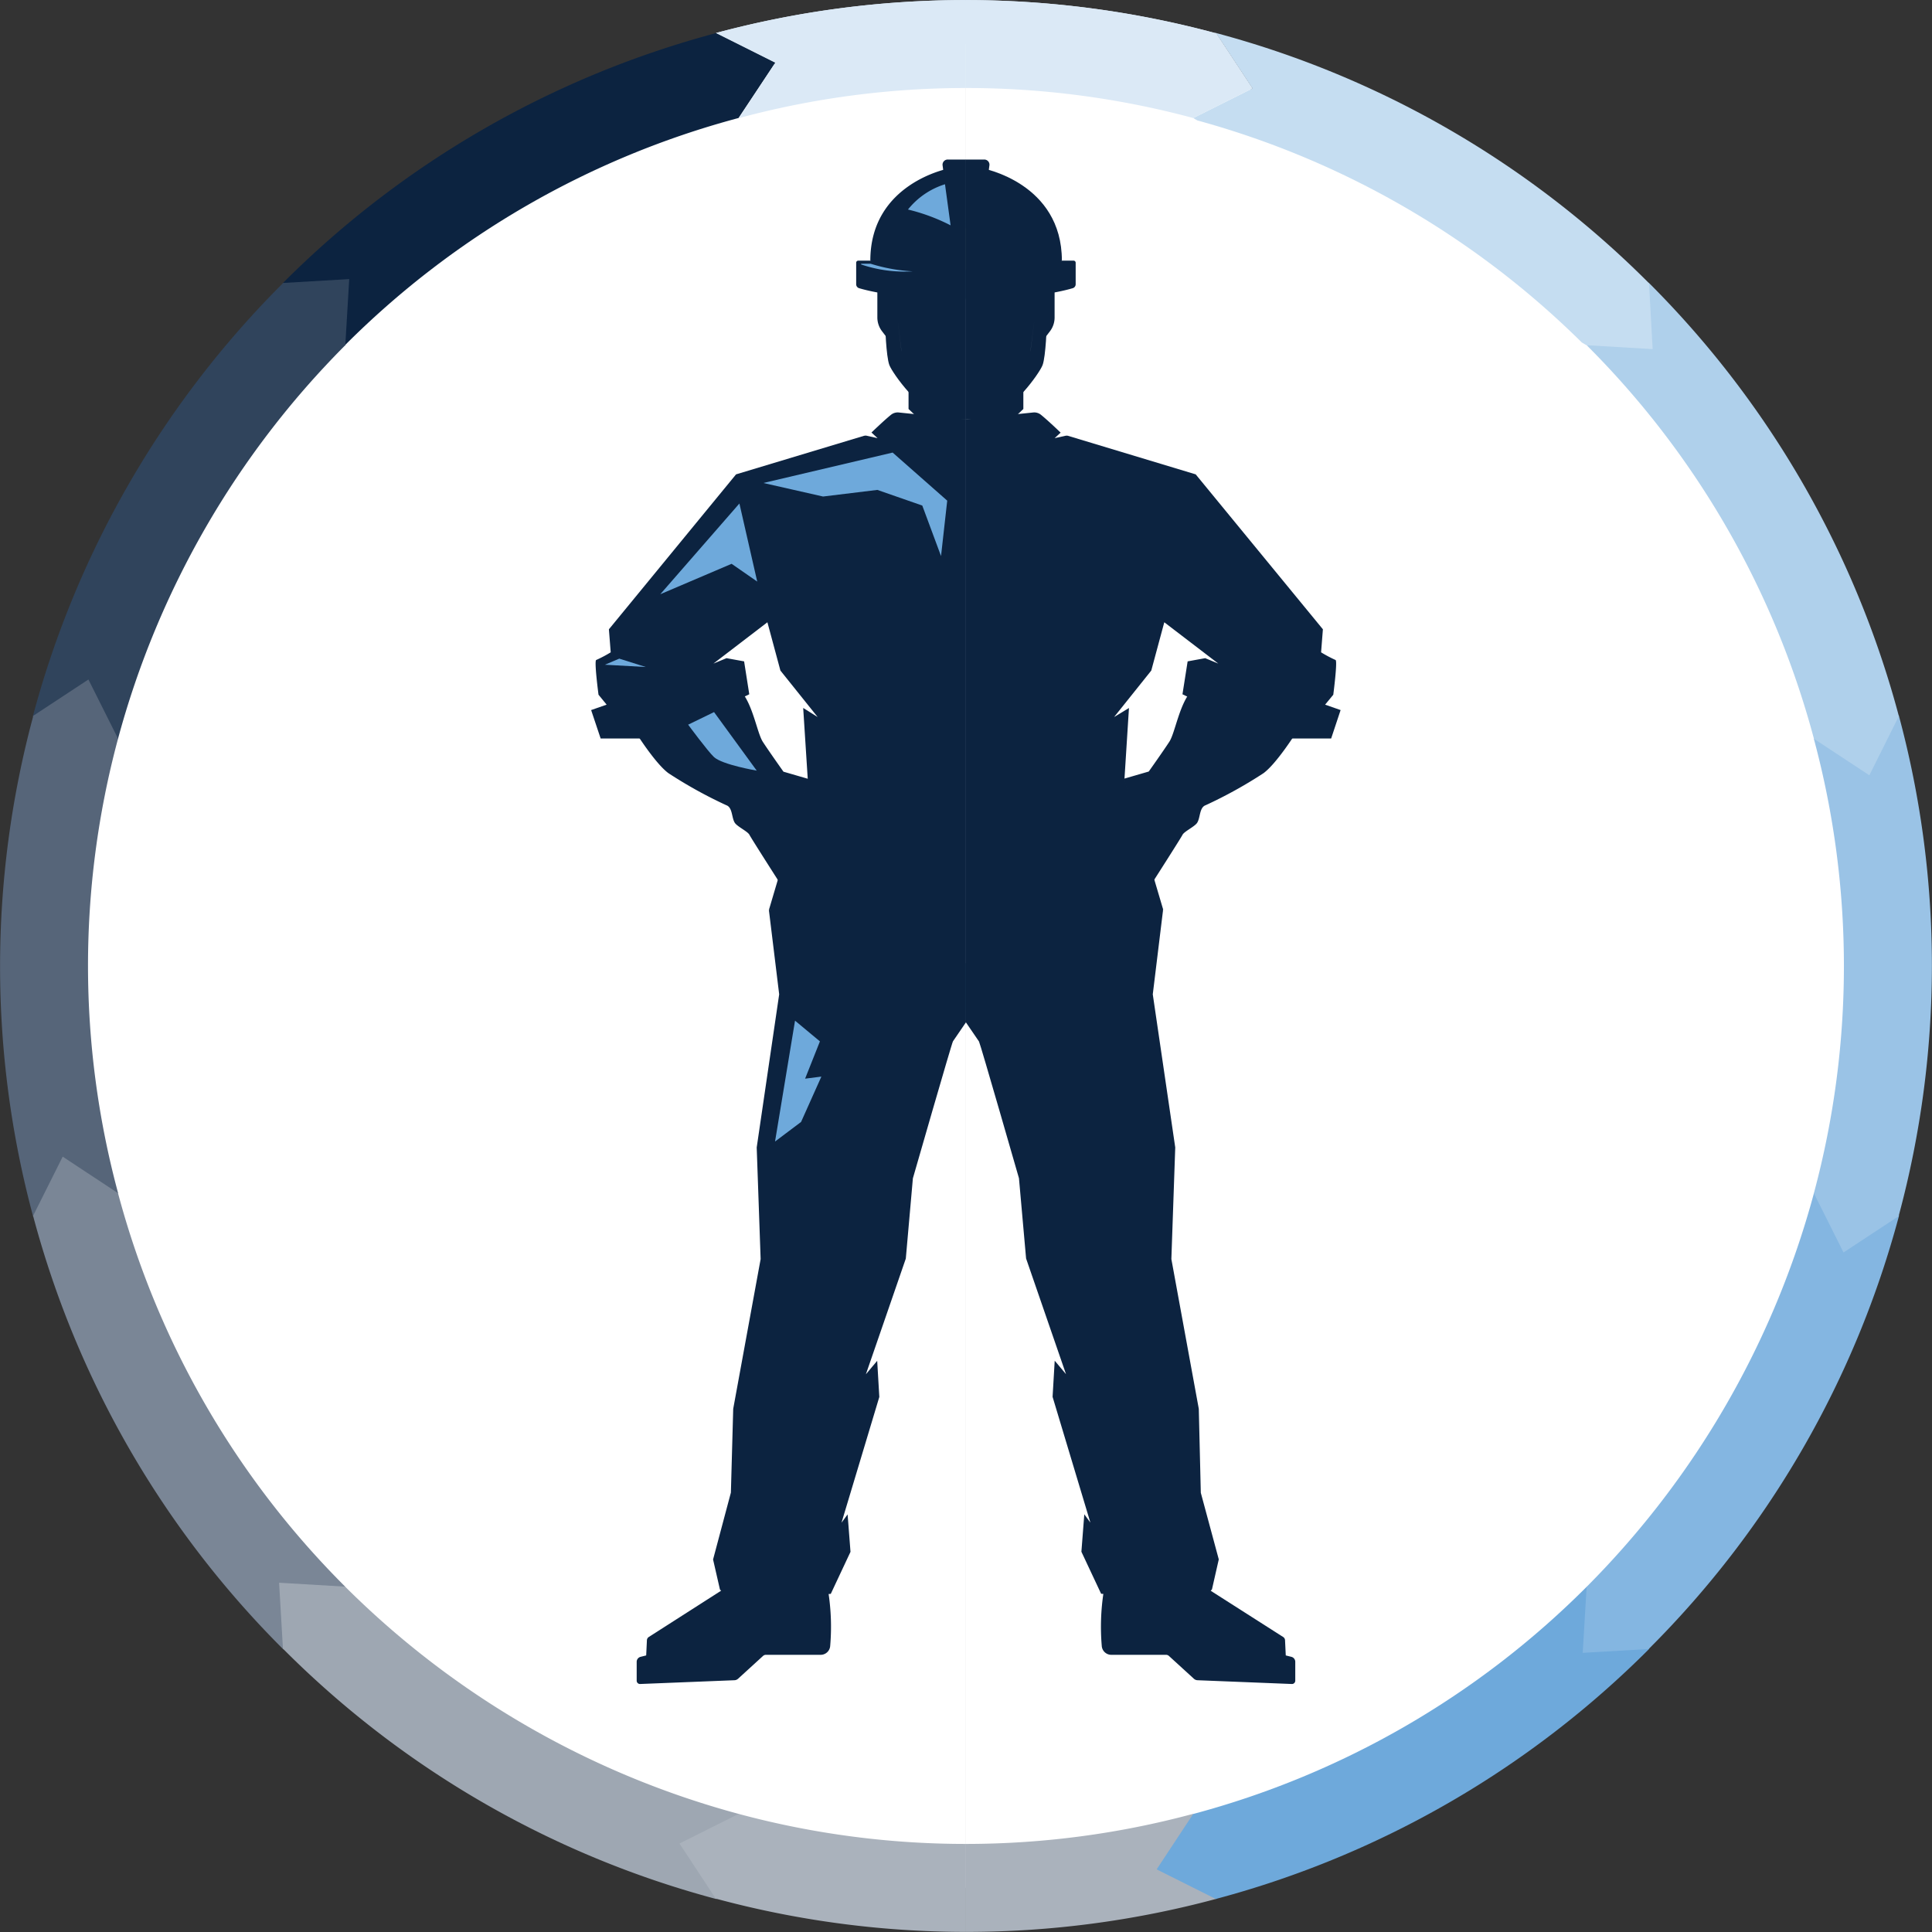 <svg viewBox="0 0 374.09 374.09" xmlns="http://www.w3.org/2000/svg" xmlns:xlink="http://www.w3.org/1999/xlink"><rect x="0" y="0" width="374.09" height="374.09" fill="#333333" stroke="none"/><clipPath id="a" transform="translate(-4.48 -9.04)"><path d="m0 0h191.52v395.08h-191.52z"/></clipPath><clipPath id="b" transform="translate(-4.48 -9.04)"><path d="m191.52 0h193.89v395.08h-193.89z"/></clipPath><g clip-path="url(#a)"><path d="m239.93 15.43h-.19a186.21 186.21 0 0 0 -96.63 0l11.49 5.75-7.07 10.73a169.19 169.19 0 0 1 87.83-.06l.15.06 11.49-5.75z" fill="#dbe9f6" transform="translate(-4.48 -9.04)"/><path d="m370 196.08a178.49 178.49 0 1 0 -178.48 178.49 178.49 178.49 0 0 0 178.48-178.49" fill="#fff" transform="translate(-4.48 -9.04)"/><path d="m154.6 21.18-11.49-5.75-.17.07a186.14 186.14 0 0 0 -83.67 48.33l12 12.06a169.21 169.21 0 0 1 76.21-44z" fill="#0c2340" transform="translate(-4.48 -9.04)"/><path d="m72.1 63.08-12.83.75-.11.15a186.22 186.22 0 0 0 -48.3 83.69l16.47 4.42a170.92 170.92 0 0 1 43.89-76.09l.12-.09z" fill="#30445c" transform="translate(-4.48 -9.04)"/><path d="m27.29 152.24.06-.15-5.75-11.48-10.73 7.06v.19a186.21 186.21 0 0 0 0 96.63l16.48-4.42a169.19 169.19 0 0 1 -.06-87.83" fill="#566579" transform="translate(-4.48 -9.04)"/><path d="m71.33 316.27a169.12 169.12 0 0 1 -44-76.2l-10.71-7.07-5.75 11.49.07.17a186.14 186.14 0 0 0 48.33 83.67z" fill="#7a8696" transform="translate(-4.48 -9.04)"/><path d="m147.53 360.27a170.92 170.92 0 0 1 -76.1-43.89l-.09-.12-12.82-.76.75 12.83.16.11a186 186 0 0 0 83.68 48.29z" fill="#9ea7b2" transform="translate(-4.48 -9.04)"/><path d="m239.93 376.73-4.42-16.48a169.19 169.19 0 0 1 -87.83.06l-.15-.06-11.48 5.75 7.06 10.73h.19a186.11 186.11 0 0 0 96.63 0" fill="#aab2bc" transform="translate(-4.48 -9.04)"/><path d="m323.77 328.33-12.06-12.05a169.19 169.19 0 0 1 -76.2 44l-7.07 10.72 11.49 5.75.17-.07a186.14 186.14 0 0 0 83.67-48.33" fill="#6ea9db" transform="translate(-4.48 -9.04)"/><path d="m372.17 244.49-16.46-4.42a170.92 170.92 0 0 1 -43.89 76.1l-.12.09-.76 12.82 12.83-.75.11-.16a186.07 186.07 0 0 0 48.29-83.68" fill="#84b6e1" transform="translate(-4.48 -9.04)"/><path d="m372.17 147.67-16.48 4.42a169.23 169.23 0 0 1 .05 87.84l-.05.14 5.75 11.48 10.73-7.06v-.2a186.07 186.07 0 0 0 0-96.62" fill="#9ac3e6" transform="translate(-4.48 -9.04)"/><path d="m372.17 147.67-.07-.17a186.14 186.14 0 0 0 -48.33-83.67l-12.06 12.06a169.12 169.12 0 0 1 44 76.2l10.73 7.07z" fill="#afd0eb" transform="translate(-4.48 -9.04)"/><g fill="#0c2340"><path d="m191.52 204.66h17.16l1.54-67.28-11.43-47.13h-7.27l-13-1.34a2.07 2.07 0 0 0 -1.51.44c-1.41 1.13-4.09 3.73-4.09 3.73l-25.92 7.81-24.62 30 .35 4.46a24.56 24.56 0 0 1 -2.8 1.48c-.44.09.44 6.73.44 6.73l1.57 1.92-3 1.05 1.84 5.5h11.22l17.56-8.56-1-6.37-3.41-.62-2.53 1.05 10.45-8 2.52 9.35 7.21 9-2.8-1.76.88 13.72-7.5 25.33" transform="translate(-4.48 -9.04)"/><path d="m191.52 204.66v-114.41l13-1.34a2.05 2.05 0 0 1 1.51.44c1.41 1.13 4.1 3.73 4.1 3.73l25.87 7.81 24.63 30-.35 4.46a25.19 25.19 0 0 0 2.79 1.48c.44.09-.43 6.73-.43 6.73l-1.58 1.92 3 1.05-1.83 5.5h-11.23l-17.56-8.56 1-6.37 3.4-.62 2.54 1.05-10.46-8-2.52 9.35-7.2 9 2.88-1.75-.87 13.72 7.5 25.33" transform="translate(-4.48 -9.04)"/><path d="m153.35 185.17 2 16.4-4.35 29.65.76 21.61-5.31 29-.45 16.22-3.45 12.95 1.33 5.81 1.94 2.16 19.52-1.31 3.82-8.14-.56-7.25-1.18 1.61 7.32-24.35-.41-7-2.19 2.61 7.73-22.4 1.37-15.54s7.53-26.2 7.76-26.53 9.12-13.34 9.12-13.34" transform="translate(-4.48 -9.04)"/><path d="m229.69 185.17-2 16.4 4.35 29.65-.75 21.61 5.31 29 .39 16.25 3.48 12.9-1.32 5.81-1.94 2.16-19.52-1.31-3.82-8.14.56-7.25 1.18 1.61-7.32-24.35.41-7 2.19 2.61-7.73-22.4-1.38-15.54s-7.52-26.17-7.74-26.48-9.12-13.34-9.12-13.34" transform="translate(-4.48 -9.04)"/><path d="m127.58 150.86s3.76 6 6.33 7.89a86.45 86.45 0 0 0 11.2 6.2c1.25.44 1 2.46 1.67 3.44.52.74 2.49 1.65 2.81 2.29s5.67 9 5.67 9l5.74-19.82-4.82-1.4s-2.89-4.07-4-5.79-1.93-7.29-4.29-9.86z" transform="translate(-4.48 -9.04)"/><path d="m255.46 150.86s-3.76 6-6.33 7.89a86.45 86.45 0 0 1 -11.2 6.2c-1.25.44-1 2.46-1.67 3.44-.52.74-2.49 1.65-2.81 2.29s-5.67 9-5.67 9l-5.69-19.85 4.82-1.4s2.89-4.07 4-5.79 1.93-7.29 4.29-9.86z" transform="translate(-4.48 -9.04)"/><path d="m164.88 317.39a43.81 43.81 0 0 1 .35 10.32 1.85 1.85 0 0 1 -1.85 1.75h-10.6a.82.82 0 0 0 -.56.22l-4.84 4.42a1.09 1.09 0 0 1 -.69.28l-18.27.73a.64.64 0 0 1 -.66-.63v-3.63a1 1 0 0 1 .75-1l1.09-.27.14-2.94a.79.79 0 0 1 .36-.63l16.47-10.54" transform="translate(-4.48 -9.04)"/><path d="m218.16 317.39a43.81 43.81 0 0 0 -.35 10.32 1.85 1.85 0 0 0 1.85 1.75h10.6a.82.82 0 0 1 .56.22l4.84 4.42a1.09 1.09 0 0 0 .69.28l18.27.73a.64.64 0 0 0 .66-.63v-3.63a1 1 0 0 0 -.75-1l-1.09-.27-.14-2.94a.79.79 0 0 0 -.36-.63l-16.47-10.51" transform="translate(-4.48 -9.04)"/><path d="m191.52 39.93h-3.52a1 1 0 0 0 -1 1.19l1.61 12.09h3z" transform="translate(-4.48 -9.04)"/><path d="m173.67 59.51h-3a.4.4 0 0 0 -.41.4v4.18a.79.79 0 0 0 .56.75c1.82.55 8.18 2.15 20.67 2.15v-15.69z" transform="translate(-4.48 -9.04)"/><path d="m188.26 41.65s-15.26 2.8-15.26 17.86a19.92 19.92 0 0 0 13.44 2.41l4.18-14.73z" transform="translate(-4.48 -9.04)"/><path d="m179.19 78.32-3.93-5.15a4.4 4.4 0 0 1 -.9-2.66v-7.77l17.16-1.38 8.58 2-4 20.86-4.57 6.06h-6l-6.16-10.58-1.06-8.46" transform="translate(-4.48 -9.04)"/><path d="m175.86 71.74s.18 6.33.83 8 6.11 9.18 9.55 9.18" transform="translate(-4.48 -9.04)"/><path d="m180.4 83.3v4.93l5.42 5.16-1.18-11.3z" transform="translate(-4.48 -9.04)"/><path d="m191.52 39.93h3.53a1 1 0 0 1 1 1.19l-1.61 12.09h-2.95l-3-6.63z" transform="translate(-4.48 -9.04)"/><path d="m209.36 59.51h3a.4.4 0 0 1 .4.4v4.18a.79.79 0 0 1 -.56.75c-1.84.55-8.2 2.16-20.68 2.16l-2.29-7.85 2.29-7.84z" transform="translate(-4.48 -9.04)"/><path d="m194.78 41.65s15.31 2.8 15.31 17.86c-6.28 3.94-13.45 2.41-13.45 2.41l-4.18-14.73z" transform="translate(-4.48 -9.04)"/><path d="m203.85 78.32 3.94-5.15a4.39 4.39 0 0 0 .89-2.66v-7.77l-17.16-1.38v28.89h6l6.15-10.58 1.07-8.46" transform="translate(-4.48 -9.04)"/><path d="m207.18 71.74s-.19 6.33-.83 8-6.11 9.18-9.55 9.18" transform="translate(-4.48 -9.04)"/><path d="m202.63 83.3v4.93l-5.41 5.16 1.18-11.3z" transform="translate(-4.48 -9.04)"/></g><path d="m147.81 93.52 25.03-5.89 10.57 9.31-1.2 10.73-3.63-9.78-8.7-3.03-10.51 1.28z" fill="#6ea9db"/><path d="m137.74 149.35 5-2.43 8.26 11.33s-6.67-1.13-8.28-2.63c-1.18-1.1-5-6.27-5-6.27" fill="#6ea9db" transform="translate(-4.48 -9.04)"/><path d="m187.45 44.72a14.79 14.79 0 0 0 -7.16 4.89 37 37 0 0 1 8.25 3.06c-.42-3.13-1.09-8-1.09-8" fill="#6ea9db" transform="translate(-4.48 -9.04)"/><path d="m171.29 60.11h1.78a33.32 33.32 0 0 0 8.13 1.47 26 26 0 0 1 -9.94-1.32.08.08 0 0 1 0-.15" fill="#6ea9db" transform="translate(-4.48 -9.04)"/><path d="m119.91 127.53-2.79 1.18 7.93.44z" fill="#6ea9db"/><path d="m153.94 197.63-3.87 23.4 5.04-3.79 3.93-8.78-3.15.4 2.87-7.22z" fill="#6ea9db"/><path d="m173 92.58 1.4 1.3s-6.91-1.57-6.36-1.3 5 0 5 0" fill="#fff" transform="translate(-4.48 -9.04)"/><path d="m210.09 92.58-1.4 1.3s6.91-1.57 6.36-1.3-5 0-5 0" fill="#fff" transform="translate(-4.48 -9.04)"/><path d="m146.62 112.61-3.45-15.12-15.32 17.57 13.81-5.89z" fill="#6ea9db"/><path d="m323.77 63.83-.15-.11a186.1 186.1 0 0 0 -83.69-48.29l7.07 10.73-11.47 5.74.79.46a169.49 169.49 0 0 1 74.45 43l.89.52 12.82.76z" fill="#c5ddf1" transform="translate(-4.48 -9.04)"/><path d="m239.93 15.43h-.19a186.21 186.21 0 0 0 -96.63 0l11.49 5.75-7.07 10.73a169.19 169.19 0 0 1 87.83-.06l.15.06 11.49-5.75z" fill="#dbe9f6" transform="translate(-4.48 -9.04)"/></g><g clip-path="url(#b)"><path d="m239.93 15.43h-.19a186.21 186.21 0 0 0 -96.63 0l11.49 5.75-7.07 10.73a169.19 169.19 0 0 1 87.83-.06l.15.06 11.49-5.75z" fill="#dbe9f6" transform="translate(-4.48 -9.04)"/><path d="m370 196.08a178.49 178.49 0 1 0 -178.48 178.49 178.49 178.49 0 0 0 178.48-178.49" fill="#fff" transform="translate(-4.48 -9.04)"/><path d="m154.6 21.18-11.49-5.75-.17.07a186.14 186.14 0 0 0 -83.67 48.33l12 12.06a169.21 169.21 0 0 1 76.21-44z" fill="#0c2340" transform="translate(-4.48 -9.04)"/><path d="m72.1 63.08-12.83.75-.11.15a186.22 186.22 0 0 0 -48.3 83.69l16.47 4.42a170.92 170.92 0 0 1 43.89-76.09l.12-.09z" fill="#30445c" transform="translate(-4.48 -9.04)"/><path d="m27.29 152.24.06-.15-5.75-11.48-10.73 7.06v.19a186.21 186.21 0 0 0 0 96.63l16.48-4.42a169.19 169.19 0 0 1 -.06-87.83" fill="#566579" transform="translate(-4.48 -9.04)"/><path d="m71.33 316.27a169.12 169.12 0 0 1 -44-76.2l-10.71-7.07-5.75 11.49.07.17a186.14 186.14 0 0 0 48.33 83.67z" fill="#7a8696" transform="translate(-4.48 -9.04)"/><path d="m147.53 360.27a170.92 170.92 0 0 1 -76.1-43.89l-.09-.12-12.82-.76.75 12.83.16.11a186 186 0 0 0 83.68 48.29z" fill="#9ea7b2" transform="translate(-4.48 -9.04)"/><path d="m239.93 376.73-4.42-16.48a169.19 169.19 0 0 1 -87.83.06l-.15-.06-11.48 5.75 7.06 10.73h.19a186.11 186.11 0 0 0 96.63 0" fill="#aab2bc" transform="translate(-4.48 -9.04)"/><path d="m323.77 328.33-12.06-12.05a169.19 169.19 0 0 1 -76.2 44l-7.07 10.72 11.49 5.75.17-.07a186.14 186.14 0 0 0 83.67-48.33" fill="#6ea9db" transform="translate(-4.48 -9.04)"/><path d="m372.17 244.49-16.46-4.42a170.92 170.92 0 0 1 -43.89 76.1l-.12.09-.76 12.82 12.83-.75.11-.16a186.07 186.07 0 0 0 48.29-83.68" fill="#84b6e1" transform="translate(-4.48 -9.04)"/><path d="m372.17 147.67-16.48 4.42a169.23 169.23 0 0 1 .05 87.84l-.05.14 5.75 11.48 10.73-7.06v-.2a186.07 186.07 0 0 0 0-96.62" fill="#9ac3e6" transform="translate(-4.48 -9.04)"/><path d="m372.17 147.67-.07-.17a186.14 186.14 0 0 0 -48.33-83.67l-12.06 12.06a169.12 169.12 0 0 1 44 76.2l10.73 7.07z" fill="#afd0eb" transform="translate(-4.48 -9.04)"/><g fill="#0c2340"><path d="m191.52 204.66h17.16l1.54-67.28-11.43-47.13h-7.27l-13-1.34a2.07 2.07 0 0 0 -1.51.44c-1.41 1.13-4.09 3.73-4.09 3.73l-25.92 7.81-24.62 30 .35 4.46a24.56 24.56 0 0 1 -2.8 1.48c-.44.09.44 6.73.44 6.73l1.57 1.92-3 1.05 1.84 5.5h11.22l17.56-8.56-1-6.37-3.41-.62-2.53 1.05 10.45-8 2.52 9.35 7.21 9-2.8-1.76.88 13.72-7.5 25.33" transform="translate(-4.48 -9.04)"/><path d="m191.52 204.66v-114.41l13-1.34a2.05 2.05 0 0 1 1.51.44c1.41 1.13 4.1 3.73 4.1 3.73l25.87 7.81 24.63 30-.35 4.46a25.19 25.19 0 0 0 2.79 1.48c.44.09-.43 6.73-.43 6.73l-1.58 1.92 3 1.05-1.83 5.5h-11.23l-17.56-8.56 1-6.37 3.4-.62 2.54 1.05-10.46-8-2.52 9.35-7.2 9 2.88-1.75-.87 13.72 7.5 25.33" transform="translate(-4.48 -9.04)"/><path d="m153.35 185.17 2 16.4-4.35 29.65.76 21.61-5.31 29-.45 16.22-3.45 12.95 1.33 5.81 1.94 2.16 19.52-1.31 3.82-8.14-.56-7.25-1.18 1.61 7.32-24.35-.41-7-2.19 2.61 7.73-22.4 1.37-15.54s7.53-26.2 7.76-26.53 9.12-13.34 9.12-13.34" transform="translate(-4.48 -9.04)"/><path d="m229.69 185.17-2 16.4 4.35 29.65-.75 21.61 5.31 29 .39 16.25 3.48 12.9-1.32 5.81-1.94 2.16-19.52-1.31-3.82-8.14.56-7.25 1.18 1.61-7.32-24.35.41-7 2.19 2.61-7.73-22.4-1.38-15.54s-7.52-26.17-7.74-26.48-9.12-13.34-9.12-13.34" transform="translate(-4.48 -9.04)"/><path d="m127.58 150.86s3.76 6 6.33 7.89a86.45 86.45 0 0 0 11.2 6.2c1.25.44 1 2.46 1.67 3.44.52.74 2.49 1.65 2.81 2.29s5.67 9 5.67 9l5.74-19.82-4.82-1.4s-2.89-4.07-4-5.79-1.93-7.29-4.29-9.86z" transform="translate(-4.48 -9.04)"/><path d="m255.46 150.86s-3.76 6-6.33 7.89a86.45 86.45 0 0 1 -11.2 6.2c-1.25.44-1 2.46-1.67 3.44-.52.74-2.49 1.65-2.81 2.29s-5.67 9-5.67 9l-5.69-19.85 4.82-1.4s2.89-4.07 4-5.79 1.93-7.29 4.29-9.86z" transform="translate(-4.48 -9.04)"/><path d="m164.88 317.39a43.81 43.81 0 0 1 .35 10.32 1.85 1.85 0 0 1 -1.85 1.75h-10.6a.82.82 0 0 0 -.56.22l-4.84 4.42a1.09 1.09 0 0 1 -.69.28l-18.27.73a.64.64 0 0 1 -.66-.63v-3.63a1 1 0 0 1 .75-1l1.09-.27.14-2.94a.79.79 0 0 1 .36-.63l16.47-10.54" transform="translate(-4.48 -9.04)"/><path d="m218.16 317.39a43.81 43.81 0 0 0 -.35 10.32 1.85 1.85 0 0 0 1.85 1.75h10.6a.82.82 0 0 1 .56.22l4.84 4.42a1.09 1.09 0 0 0 .69.28l18.27.73a.64.64 0 0 0 .66-.63v-3.63a1 1 0 0 0 -.75-1l-1.09-.27-.14-2.94a.79.79 0 0 0 -.36-.63l-16.47-10.51" transform="translate(-4.48 -9.04)"/><path d="m191.52 39.93h-3.52a1 1 0 0 0 -1 1.19l1.61 12.09h3z" transform="translate(-4.48 -9.04)"/><path d="m173.67 59.51h-3a.4.4 0 0 0 -.41.4v4.18a.79.79 0 0 0 .56.75c1.82.55 8.18 2.15 20.67 2.15v-15.69z" transform="translate(-4.48 -9.04)"/><path d="m188.26 41.65s-15.26 2.8-15.26 17.86a19.92 19.92 0 0 0 13.44 2.41l4.18-14.73z" transform="translate(-4.48 -9.04)"/><path d="m179.19 78.32-3.93-5.15a4.4 4.4 0 0 1 -.9-2.66v-7.77l17.16-1.38 8.58 2-4 20.86-4.57 6.06h-6l-6.16-10.58-1.06-8.46" transform="translate(-4.48 -9.04)"/><path d="m175.86 71.74s.18 6.33.83 8 6.11 9.18 9.55 9.18" transform="translate(-4.48 -9.04)"/><path d="m180.4 83.3v4.93l5.42 5.16-1.18-11.3z" transform="translate(-4.48 -9.04)"/><path d="m191.52 39.93h3.53a1 1 0 0 1 1 1.19l-1.61 12.09h-2.95l-3-6.63z" transform="translate(-4.48 -9.04)"/><path d="m209.36 59.51h3a.4.4 0 0 1 .4.4v4.18a.79.79 0 0 1 -.56.75c-1.84.55-8.2 2.16-20.68 2.16l-2.29-7.85 2.29-7.84z" transform="translate(-4.48 -9.04)"/><path d="m194.78 41.65s15.31 2.8 15.31 17.86c-6.28 3.94-13.45 2.41-13.45 2.41l-4.18-14.73z" transform="translate(-4.48 -9.04)"/><path d="m203.85 78.32 3.94-5.15a4.39 4.39 0 0 0 .89-2.66v-7.77l-17.16-1.38v28.89h6l6.15-10.58 1.07-8.46" transform="translate(-4.48 -9.04)"/><path d="m207.18 71.74s-.19 6.33-.83 8-6.11 9.18-9.55 9.18" transform="translate(-4.48 -9.04)"/><path d="m202.63 83.3v4.93l-5.41 5.16 1.18-11.3z" transform="translate(-4.48 -9.04)"/></g><path d="m147.81 93.52 25.03-5.89 10.57 9.31-1.2 10.73-3.63-9.78-8.7-3.03-10.51 1.28z" fill="#6ea9db"/><path d="m137.74 149.35 5-2.43 8.26 11.33s-6.67-1.13-8.28-2.63c-1.18-1.1-5-6.27-5-6.27" fill="#6ea9db" transform="translate(-4.48 -9.04)"/><path d="m187.45 44.72a14.79 14.79 0 0 0 -7.16 4.89 37 37 0 0 1 8.25 3.06c-.42-3.13-1.09-8-1.09-8" fill="#6ea9db" transform="translate(-4.48 -9.04)"/><path d="m171.29 60.11h1.78a33.32 33.32 0 0 0 8.13 1.47 26 26 0 0 1 -9.94-1.32.08.08 0 0 1 0-.15" fill="#6ea9db" transform="translate(-4.48 -9.04)"/><path d="m119.91 127.53-2.79 1.18 7.93.44z" fill="#6ea9db"/><path d="m153.94 197.63-3.87 23.4 5.04-3.79 3.93-8.78-3.15.4 2.87-7.22z" fill="#6ea9db"/><path d="m173 92.58 1.4 1.3s-6.91-1.57-6.36-1.3 5 0 5 0" fill="#fff" transform="translate(-4.48 -9.04)"/><path d="m210.09 92.58-1.4 1.3s6.91-1.57 6.36-1.3-5 0-5 0" fill="#fff" transform="translate(-4.48 -9.04)"/><path d="m146.62 112.61-3.45-15.12-15.32 17.57 13.81-5.89z" fill="#6ea9db"/><path d="m323.77 63.83-.15-.11a186.1 186.1 0 0 0 -83.69-48.29l7.07 10.73-11.47 5.74.79.46a169.49 169.49 0 0 1 74.45 43l.89.52 12.82.76z" fill="#c5ddf1" transform="translate(-4.48 -9.04)"/><path d="m239.93 15.43h-.19a186.21 186.21 0 0 0 -96.63 0l11.49 5.75-7.07 10.73a169.19 169.19 0 0 1 87.83-.06l.15.06 11.49-5.75z" fill="#dbe9f6" transform="translate(-4.48 -9.04)"/></g></svg>